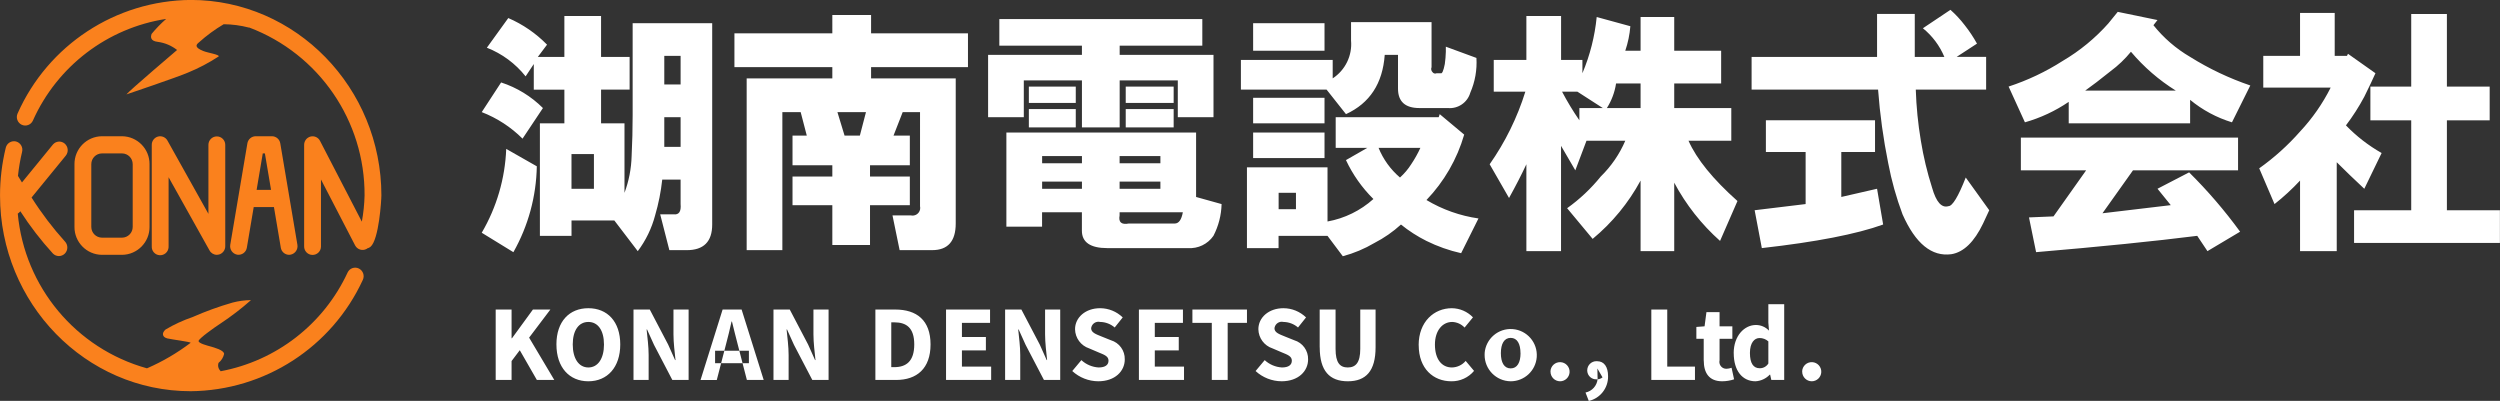 <?xml version="1.0" encoding="utf-8"?>
<!-- Generator: Adobe Illustrator 28.1.0, SVG Export Plug-In . SVG Version: 6.00 Build 0)  -->
<svg version="1.1" id="logo" xmlns="http://www.w3.org/2000/svg" xmlns:xlink="http://www.w3.org/1999/xlink" x="0px" y="0px"
	 width="320.222px" height="51.35px" viewBox="0 0 320.222 51.35" style="enable-background:new 0 0 320.222 51.35;"
	 xml:space="preserve">
<rect x="0" y="0" width="320.222" height="51.35" fill="#333333" stroke="none"/>
<style type="text/css">
	.st0{fill-rule:evenodd;clip-rule:evenodd;fill:#FFFFFF;}
	.st1{fill-rule:evenodd;clip-rule:evenodd;fill:#FA811D;}
</style>
<path id="logo_type" class="st0" d="M61.705,14.36l2.482-3.8c2.019,0.655,3.855,1.779,5.356,3.28l-2.612,3.92
	C65.444,16.276,63.664,15.118,61.705,14.36z M61.705,29.811c1.915-3.267,2.992-6.956,3.136-10.74l3.918,2.23
	c-0.068,3.859-1.099,7.641-3,11L61.705,29.811z M68.89,7.291h3.4v-5.24h4.7v5.24h3.658v4.19H76.99v4.32h3v8.9
	c0.562-1.509,0.871-3.101,0.914-4.71c0.086-1.75,0.131-3.49,0.131-5.24V2.972h10.189v25.79c0,2.19-1.089,3.284-3.266,3.28h-2.221
	l-1.175-4.59h1.7c0.7,0.09,1-0.34,0.914-1.31v-3.14h-2.351c-0.168,1.554-0.474,3.09-0.914,4.59c-0.437,1.656-1.191,3.211-2.221,4.58
	l-3-3.93h-5.486v1.97h-4.05v-14.41h3.136v-4.32h-3.919v-3.28l-1.046,1.58c-1.302-1.64-3.014-2.906-4.964-3.67l2.744-3.8
	c1.861,0.803,3.547,1.961,4.964,3.41L68.89,7.291z M73.201,24.181h2.874v-4.45h-2.874V24.181z M85.088,10.82h2.09V7.16h-2.09V10.82z
	 M85.088,18.811h2.09v-3.8h-2.09V18.811z M119.413,32.041h-4.18l-0.915-4.45h2.352c0.529,0.12,1.056-0.212,1.176-0.741
	c0.033-0.145,0.032-0.294-0.001-0.438V14.36h-2.22l-1.176,3.01h2.09v3.8h-5.1v1.44h5.1v3.67h-5.1v5.1h-4.827v-5.1h-5.1v-3.67h5.1
	v-1.44h-5.1v-3.8h1.829l-0.784-3.01h-2.345v17.68H95.64v-22h10.972V8.6h-12.54V4.27h12.54V1.92h4.964v2.35h12.41V8.6h-12.41v1.44
	h10.842v18.59c-0.001,2.27-1.003,3.406-3.006,3.41L119.413,32.041z M107.264,14.361l0.915,3.01h1.959l0.784-3.01H107.264
	L107.264,14.361z M126.564,15.012v-7.98h12.018v-1.18h-10.579v-3.41h26v3.41h-10.586v1.18h12.018v7.98h-4.572v-4.71h-7.446v6.02
	h-4.833v-6.02h-7.446v4.71h-4.572H126.564z M152.164,31.781h-10.32c-2.178,0-3.266-0.75-3.266-2.23v-2.36h-5.1v1.84h-4.572V16.98
	h24.3v8.25l3.266,0.91c-0.034,1.419-0.391,2.811-1.045,4.07c-0.734,1.061-1.971,1.656-3.257,1.569L152.164,31.781z M131.785,13.182
	v-2.09h6.009v2.09H131.785z M131.785,13.972h6.009v2.35h-6.009V13.972z M133.485,20.912h5.1v-0.92h-5.1V20.912z M133.485,24.182h5.1
	v-0.92h-5.1V24.182z M144.585,28.632h5.878c0.523,0,0.872-0.48,1.045-1.44h-8.1v0.4c-0.166,0.868,0.226,1.219,1.185,1.038
	L144.585,28.632z M143.409,20.912h5.225v-0.92h-5.225V20.912z M143.409,24.182h5.225v-0.92h-5.225V24.182z M144.193,13.182v-2.09
	h6.14v2.09H144.193z M144.193,16.321v-2.35h6.14v2.35H144.193z M173.046,2.831h10.32v5.77c-0.097,0.223-0.044,0.482,0.131,0.65
	c0.119,0.165,0.34,0.221,0.522,0.13h0.523c0.173,0.09,0.347-0.3,0.522-1.18c0.073-0.521,0.117-1.045,0.131-1.57V5.98l3.919,1.44
	c0.094,1.524-0.174,3.05-0.784,4.45c-0.361,1.261-1.568,2.088-2.874,1.97h-3.644c-1.829,0-2.743-0.83-2.744-2.49V7.03h-1.7
	c-0.261,3.66-1.915,6.189-4.964,7.59l-2.482-3.14h-10.976v-3.8h11.757v2.36c1.619-1.059,2.523-2.923,2.351-4.85V2.83L173.046,2.831
	L173.046,2.831z M172.393,20.511l2.743-1.57h-4.049v-3.93h13.194l0.13-0.39l3.135,2.62c-0.91,3.143-2.568,6.019-4.833,8.38
	c2.042,1.221,4.307,2.023,6.662,2.36l-2.221,4.45c-1.538-0.344-3.029-0.871-4.441-1.57c-1.161-0.58-2.256-1.284-3.266-2.1
	c-1.024,0.934-2.168,1.727-3.4,2.36c-1.267,0.748-2.629,1.319-4.05,1.7l-1.959-2.61h-6.27v1.57h-4.05v-10.35h10.32v6.94
	c2.189-0.396,4.224-1.393,5.878-2.88c-1.457-1.44-2.647-3.128-3.515-4.983L172.393,20.511z M160.512,2.97h9.144V6.5h-9.144V2.97z
	 M160.512,12.529h9.144v3.27h-9.144V12.529z M169.656,20.249h-9.144v-3.27h9.144V20.249z M163.778,26.799h2.22v-2.1h-2.22V26.799z
	 M181.935,18.938h-5.356c0.596,1.469,1.537,2.772,2.744,3.8c0.554-0.499,1.037-1.071,1.437-1.7c0.448-0.666,0.842-1.368,1.177-2.098
	L181.935,18.938z M202.69,7.679v1.7c0.968-2.295,1.585-4.722,1.83-7.2l4.31,1.18c-0.086,1.069-0.305,2.124-0.65,3.14h1.96v-4.32
	h4.31v4.32h6.01v4.19h-6.01v3.15h7.31v4.19h-5.48c1.04,2.351,3.13,4.924,6.27,7.72l-2.23,5.11c-2.383-2.119-4.37-4.646-5.87-7.46
	v8.77h-4.31v-9.04c-1.547,2.861-3.632,5.398-6.14,7.47l-3.27-3.93c1.614-1.151,3.064-2.517,4.31-4.06
	c1.336-1.307,2.403-2.862,3.14-4.58h-4.97l-1.43,3.79l-1.83-3.14v13.49h-4.438V21.04c-0.611,1.311-1.352,2.75-2.221,4.32
	l-2.482-4.32c1.997-2.844,3.54-5.981,4.572-9.3h-4.049V7.68h4.18V2.05h4.445v5.63h2.74L202.69,7.679z M200.08,11.738
	c0.665,1.267,1.407,2.492,2.22,3.67v-1.57h3l-3.26-2.1L200.08,11.738L200.08,11.738z M205.82,13.838h4.32v-3.15H207
	c-0.168,1.121-0.569,2.195-1.178,3.152L205.82,13.838z M249.83,1.258c0.672,0.597,1.284,1.256,1.83,1.97
	c0.587,0.742,1.112,1.531,1.57,2.36l-2.61,1.7h3.78v4.19h-9.01c0.069,2.195,0.286,4.384,0.65,6.55c0.33,2.039,0.812,4.052,1.44,6.02
	c0.52,1.83,1.22,2.62,2.09,2.36c0.52,0,1.26-1.22,2.22-3.67l3.01,4.19l-0.79,1.7c-1.133,2.36-2.483,3.67-4.05,3.93
	c-2.52,0.351-4.61-1.353-6.27-5.11c-0.795-2.124-1.407-4.312-1.83-6.54c-0.63-3.113-1.064-6.263-1.3-9.43h-16.2v-4.19h16.07v-5.5
	h4.83v5.5h3.79c-0.599-1.433-1.543-2.693-2.75-3.67L249.83,1.258z M235.85,19.468v5.76l4.58-1.05l0.78,4.58
	c-3.4,1.229-8.58,2.236-15.54,3.02l-0.92-4.85l6.53-0.79v-6.67h-5.09v-4.06h13.98v4.06H235.85z M270.08,2.968l1.18-1.45l5.09,1.05
	l-0.52,0.66c1.305,1.63,2.898,3.006,4.7,4.06c2.42,1.514,5.007,2.741,7.71,3.66l-2.35,4.72c-1.959-0.598-3.78-1.576-5.36-2.88v3.01
	h-15.55v-2.75c-1.718,1.168-3.612,2.053-5.61,2.62l-2.09-4.58c2.436-0.798,4.761-1.899,6.92-3.28
	c2.202-1.294,4.187-2.926,5.882-4.837L270.08,2.968z M282.75,32.168l-1.31-1.96c-5.48,0.69-12.36,1.387-20.64,2.09l-0.91-4.45
	l3.14-0.13l4.18-5.9h-8.36v-4.19h27.82v4.19h-13.458l-3.91,5.5l8.75-1.04l-1.7-2.1l4.05-2.1c2.377,2.354,4.561,4.896,6.53,7.6
	L282.75,32.168z M267.08,11.608h11.62c-2.166-1.349-4.106-3.029-5.75-4.98c-0.763,0.936-1.639,1.772-2.61,2.49
	c-1.308,1.052-2.398,1.882-3.258,2.492L267.08,11.608z M298.53,11.219h-8.63V7.16h4.71v-5.5h4.44v5.5h1.57l0.13-0.27l3.52,2.49
	c-0.35,0.79-0.83,1.79-1.43,3.01c-0.684,1.284-1.47,2.511-2.35,3.67c1.346,1.393,2.885,2.585,4.57,3.54l-2.22,4.58
	c-1.31-1.22-2.49-2.36-3.53-3.4v11.39h-4.7v-9.04c-1.012,1.085-2.105,2.091-3.27,3.01l-1.96-4.58c1.919-1.363,3.674-2.943,5.23-4.71
	c1.57-1.679,2.891-3.575,3.922-5.63L298.53,11.219z M301.53,26.929h7.32v-11.52h-5.23v-4.32h5.23v-9.3h4.57v9.3h5.48v4.32h-5.48
	v11.52h6.79v4.19h-18.68L301.53,26.929L301.53,26.929z M63.492,39.648h2.035v3.68h0.051l2.683-3.68h2.236l-2.723,3.6l3.224,5.42
	h-2.232l-2.188-3.81l-1.051,1.39v2.42h-2.035C63.492,48.668,63.492,39.648,63.492,39.648z M71.271,44.118
	c0-2.95,1.661-4.64,4.089-4.64s4.088,1.7,4.088,4.64s-1.661,4.72-4.088,4.72s-4.087-1.768-4.087-4.718L71.271,44.118z
	 M77.362,44.118c0-1.81-0.775-2.88-2-2.88s-2,1.07-2,2.88s0.774,2.95,2,2.95s2.002-1.139,2.002-2.948L77.362,44.118z M81.145,39.648
	h2.085l2.349,4.48l0.89,1.99h0.056c-0.1-0.96-0.261-2.22-0.261-3.29v-3.18h1.94v9.02h-2.086l-2.348-4.5l-0.891-1.97h-0.055
	c0.1,0.99,0.26,2.2,0.26,3.27v3.2h-1.939V39.648L81.145,39.648z M92.558,39.648h2.434l2.828,9.02h-2.154l-1.178-4.57
	c-0.25-0.9-0.49-1.97-0.731-2.91h-0.055c-0.218,0.95-0.458,2.01-0.708,2.91l-1.182,4.572h-2.08L92.558,39.648z M91.595,44.929h4.331
	v1.59h-4.331V44.929z M99.074,39.648h2.085l2.349,4.48l0.89,1.99h0.055c-0.1-0.96-0.26-2.22-0.26-3.29v-3.18h1.939v9.02h-2.085
	l-2.349-4.5l-0.89-1.97h-0.055c0.1,0.99,0.26,2.2,0.26,3.27v3.2h-1.939V39.648L99.074,39.648z M112.127,39.648h2.545
	c2.749,0,4.52,1.37,4.52,4.47s-1.771,4.55-4.407,4.55h-2.658V39.648z M114.548,47.028c1.527,0,2.558-0.75,2.558-2.91
	s-1.031-2.83-2.558-2.83h-0.386v5.74H114.548z M121.174,39.648h5.641v1.71h-3.603v1.81h3.069v1.71h-3.069v2.08h3.744v1.71h-5.779
	v-9.02H121.174z M128.743,39.648h2.086l2.349,4.48l0.89,1.99h0.055c-0.1-0.96-0.26-2.22-0.26-3.29v-3.18h1.939v9.02h-2.085
	l-2.349-4.5l-0.89-1.97h-0.056c0.1,0.99,0.26,2.2,0.26,3.27v3.2h-1.939L128.743,39.648L128.743,39.648z M137.343,47.528l1.169-1.4
	c0.606,0.56,1.387,0.893,2.211,0.94c0.849,0,1.265-0.33,1.265-0.87c0-0.56-0.511-0.75-1.3-1.07l-1.17-0.5
	c-1.069-0.349-1.798-1.336-1.817-2.46c0-1.5,1.333-2.69,3.206-2.69c1.083,0.001,2.123,0.425,2.9,1.18l-1.027,1.29
	c-0.52-0.45-1.182-0.701-1.869-0.71c-0.504-0.119-1.009,0.193-1.129,0.697c-0.009,0.037-0.015,0.074-0.019,0.112
	c0,0.55,0.589,0.75,1.375,1.07l1.146,0.46c1.084,0.32,1.817,1.33,1.786,2.46c0,1.5-1.246,2.8-3.391,2.8
	c-1.234-0.006-2.421-0.472-3.33-1.307L137.343,47.528z M145.882,39.648h5.64v1.71h-3.605v1.81h3.069v1.71h-3.069v2.08h3.742v1.71
	h-5.777L145.882,39.648L145.882,39.648z M155.211,41.358h-2.477v-1.71h6.989v1.71h-2.471v7.31h-2.035v-7.31H155.211z
	 M160.824,47.528l1.169-1.4c0.606,0.56,1.388,0.893,2.212,0.94c0.849,0,1.265-0.33,1.265-0.87c0-0.56-0.512-0.75-1.3-1.07l-1.17-0.5
	c-1.069-0.349-1.798-1.336-1.817-2.46c0-1.5,1.333-2.69,3.206-2.69c1.083,0.001,2.123,0.425,2.9,1.18l-1.027,1.29
	c-0.52-0.45-1.182-0.701-1.869-0.71c-0.504-0.119-1.009,0.193-1.129,0.697c-0.009,0.037-0.015,0.074-0.019,0.112
	c0,0.55,0.589,0.75,1.375,1.07l1.146,0.46c1.084,0.32,1.817,1.33,1.786,2.46c0,1.5-1.246,2.8-3.391,2.8
	c-1.234-0.006-2.422-0.472-3.331-1.307L160.824,47.528z M169.036,44.488v-4.84h2.035v5.05c0,1.76,0.555,2.37,1.563,2.37
	s1.6-0.61,1.6-2.37v-5.05h1.962v4.84c0,3.03-1.229,4.35-3.557,4.35s-3.597-1.317-3.597-4.348L169.036,44.488z M181.714,44.208
	c0-3,1.974-4.73,4.249-4.73c1.023,0.01,1.999,0.432,2.707,1.17l-1.073,1.31c-0.412-0.442-0.984-0.701-1.588-0.72
	c-1.235,0-2.21,1.09-2.21,2.9c0,1.86,0.861,2.93,2.177,2.93c0.681-0.013,1.323-0.319,1.761-0.84l1.073,1.28
	c-0.719,0.859-1.787,1.348-2.907,1.33c-2.277,0.002-4.183-1.588-4.183-4.628L181.714,44.208z M190.164,45.238
	c0.14-1.843,1.747-3.225,3.59-3.085s3.224,1.747,3.085,3.59c-0.132,1.746-1.587,3.095-3.338,3.095
	c-1.86-0.017-3.355-1.537-3.339-3.397c0.001-0.066,0.003-0.134,0.008-0.2L190.164,45.238z M194.758,45.238
	c0-1.19-0.417-1.96-1.257-1.96s-1.257,0.77-1.257,1.96s0.417,1.95,1.257,1.95s1.263-0.759,1.263-1.948L194.758,45.238z
	 M198.597,47.559c0.03-0.677,0.603-1.2,1.279-1.171c0.676,0.03,1.201,0.603,1.171,1.279c-0.029,0.654-0.566,1.17-1.221,1.172
	c-0.68-0.005-1.228-0.56-1.224-1.24c0-0.013,0-0.025,0.001-0.038L198.597,47.559z M203.086,50.278
	c0.838-0.171,1.467-0.868,1.55-1.72l-0.03-1.36l0.66,1.14c-0.209,0.169-0.471,0.258-0.74,0.25c-0.63,0.042-1.176-0.435-1.218-1.065
	c-0.002-0.031-0.003-0.063-0.002-0.095c0.007-0.65,0.54-1.171,1.19-1.164c0.027,0.001,0.053,0.002,0.08,0.004
	c0.9,0,1.4,0.72,1.4,1.93c0.024,1.504-1.005,2.82-2.47,3.16L203.086,50.278z M211.516,39.648h2.04v7.31h3.55v1.71h-5.59V39.648
	L211.516,39.648z M218.226,46.168v-2.77h-0.94v-1.52l1.05-0.08l0.24-1.82h1.68v1.82h1.64v1.6h-1.64v2.75
	c-0.113,0.477,0.182,0.953,0.658,1.066c0.076,0.018,0.154,0.026,0.232,0.023c0.222-0.011,0.441-0.054,0.65-0.13l0.32,1.48
	c-0.491,0.162-1.003,0.246-1.52,0.25c-1.694,0.001-2.364-1.079-2.364-2.669L218.226,46.168z M222.066,45.238
	c0-2.25,1.39-3.61,2.84-3.61c0.635-0.003,1.244,0.258,1.68,0.72l-0.08-1.04v-2.34h2.03v9.7h-1.65l-0.15-0.68h-0.05
	c-0.476,0.505-1.127,0.809-1.82,0.85c-1.694,0.002-2.794-1.357-2.794-3.598L222.066,45.238z M226.506,46.548v-2.82
	c-0.309-0.28-0.713-0.434-1.13-0.43c-0.66,0-1.23,0.61-1.23,1.91c0,1.35,0.46,1.96,1.25,1.96c0.456,0.009,0.881-0.228,1.116-0.618
	L226.506,46.548z M230.836,47.558c0.03-0.677,0.603-1.2,1.279-1.171c0.677,0.03,1.201,0.604,1.171,1.279
	c-0.029,0.653-0.566,1.169-1.22,1.172c-0.68-0.004-1.228-0.558-1.225-1.237c0-0.014,0-0.026,0.001-0.04L230.836,47.558z"/>
<path id="logo_mark" class="st1" d="M45.96,34.391c-0.531-0.257-1.17-0.034-1.426,0.497c-0.004,0.007-0.007,0.015-0.011,0.022
	c-3.063,6.608-9.138,11.323-16.3,12.65l0.038-0.03c-0.292-0.265-0.397-0.678-0.269-1.05c0.359-0.289,0.61-0.69,0.714-1.14
	c0-0.5-1.351-0.84-1.629-0.93c-0.5-0.14-1.68-0.43-1.639-0.74s1.959-1.68,2.849-2.26c1.355-0.898,2.646-1.892,3.863-2.97
	c-0.8,0.009-1.596,0.116-2.369,0.32c-1.75,0.504-3.464,1.126-5.131,1.86c-1.201,0.41-2.356,0.942-3.447,1.59
	c-0.537,0.47-0.4,0.99,0.238,1.14s2.951,0.43,2.976,0.56c-1.727,1.309-3.604,2.406-5.591,3.27C9.73,44.648,3.144,36.762,2.274,27.36
	c0.104-0.06,0.195-0.138,0.27-0.23l0.06-0.07c1.239,1.92,2.637,3.732,4.178,5.42c0.203,0.204,0.478,0.319,0.766,0.32
	c0.285-0.002,0.558-0.117,0.758-0.32c0.423-0.429,0.426-1.116,0.008-1.55c-1.581-1.753-3.01-3.636-4.272-5.63l4.382-5.36
	c0.381-0.47,0.319-1.156-0.14-1.55c-0.45-0.381-1.124-0.325-1.505,0.124c-0.004,0.005-0.009,0.011-0.013,0.016l-3.954,4.84
	c-0.25-0.4-0.427-0.7-0.511-0.84c0.108-1.037,0.285-2.066,0.53-3.08c0.146-0.583-0.204-1.176-0.785-1.33
	c-0.581-0.138-1.165,0.22-1.307,0.8c-0.489,2.007-0.736,4.064-0.736,6.13c0,13.82,10.957,25.06,24.425,25.06
	c9.489-0.088,18.075-5.642,22.046-14.26C46.731,35.305,46.502,34.654,45.96,34.391z M15.637,32.641
	c1.958-0.021,3.53-1.622,3.516-3.58v-8.03c0.014-1.958-1.558-3.559-3.516-3.58h-2.583c-1.958,0.021-3.529,1.622-3.515,3.58v8.03
	c-0.014,1.958,1.557,3.559,3.515,3.58H15.637z M11.695,29.061v-8.03c-0.004-0.756,0.603-1.373,1.359-1.38h2.583
	c0.756,0.007,1.364,0.624,1.36,1.38v8.03c0.004,0.756-0.604,1.373-1.36,1.38h-2.583C12.298,30.434,11.691,29.816,11.695,29.061z
	 M21.595,31.541v-8.84l5.244,9.38c0.188,0.343,0.546,0.557,0.937,0.56c0.093-0.004,0.186-0.017,0.276-0.04
	c0.475-0.132,0.803-0.566,0.8-1.06v-12.99c0-0.596-0.483-1.078-1.078-1.078s-1.078,0.482-1.078,1.078v8.84l-5.244-9.38
	c-0.237-0.432-0.737-0.646-1.213-0.52c-0.475,0.133-0.803,0.566-0.8,1.06v12.99c-0.04,0.595,0.409,1.109,1.004,1.149
	s1.109-0.409,1.149-1.004c0.003-0.049,0.003-0.098,0-0.146L21.595,31.541z M30.375,32.621c0.591,0.097,1.148-0.305,1.244-0.896
	c0-0.002,0.001-0.003,0.001-0.005l0.878-5.2h2.591l0.878,5.2c0.081,0.525,0.531,0.914,1.062,0.92
	c0.062-0.002,0.123-0.008,0.184-0.02c0.591-0.111,0.983-0.677,0.88-1.27l-2.191-12.98c-0.082-0.525-0.532-0.914-1.063-0.92h-2.091
	c-0.531,0.006-0.981,0.395-1.063,0.92l-2.191,12.98c-0.103,0.592,0.288,1.156,0.878,1.269L30.375,32.621z M33.93,19.651l0.789,4.67
	h-1.85l0.788-4.67H33.93L33.93,19.651z M48.853,25.052c0-13.82-10.956-25.06-24.424-25.06c-9.603,0.08-18.273,5.765-22.174,14.54
	c-0.249,0.547-0.013,1.192,0.53,1.45c0.539,0.248,1.177,0.012,1.424-0.527c0.002-0.004,0.004-0.009,0.006-0.013
	c3.109-6.956,9.536-11.859,17.067-13.02c-0.674,0.593-1.3,1.237-1.871,1.93c-0.1,0.3-0.223,0.9,0.8,1.01
	c0.902,0.119,1.756,0.479,2.472,1.04c0,0-6.171,5.25-6.489,5.69c0,0,6.542-2.21,7.872-2.79c1.381-0.565,2.706-1.262,3.954-2.08
	c0.08-0.24-1.393-0.45-1.984-0.69c-1.236-0.49-0.862-0.85-0.581-1.08c0.985-0.889,2.057-1.676,3.2-2.35
	c1.088,0.012,2.171,0.156,3.224,0.43c0.031,0.01,0.034,0,0.039-0.01c8.943,3.382,14.838,11.97,14.778,21.53
	c-0.029,1.121-0.146,2.237-0.349,3.34l-5.359-10.35c-0.226-0.444-0.73-0.673-1.213-0.55c-0.483,0.124-0.82,0.561-0.819,1.06v12.99
	c-0.018,0.596,0.45,1.094,1.045,1.111c0.596,0.019,1.093-0.449,1.112-1.045c0.001-0.022,0.001-0.044,0-0.066v-8.55l4.371,8.44
	c0.272,0.528,0.921,0.735,1.449,0.463c0.002-0.001,0.004-0.002,0.007-0.003c0.042-0.03,0.078-0.05,0.115-0.08
	c0.146-0.037,0.282-0.105,0.4-0.2c1.09-0.913,1.395-6.013,1.395-6.563L48.853,25.052z"/>
</svg>

